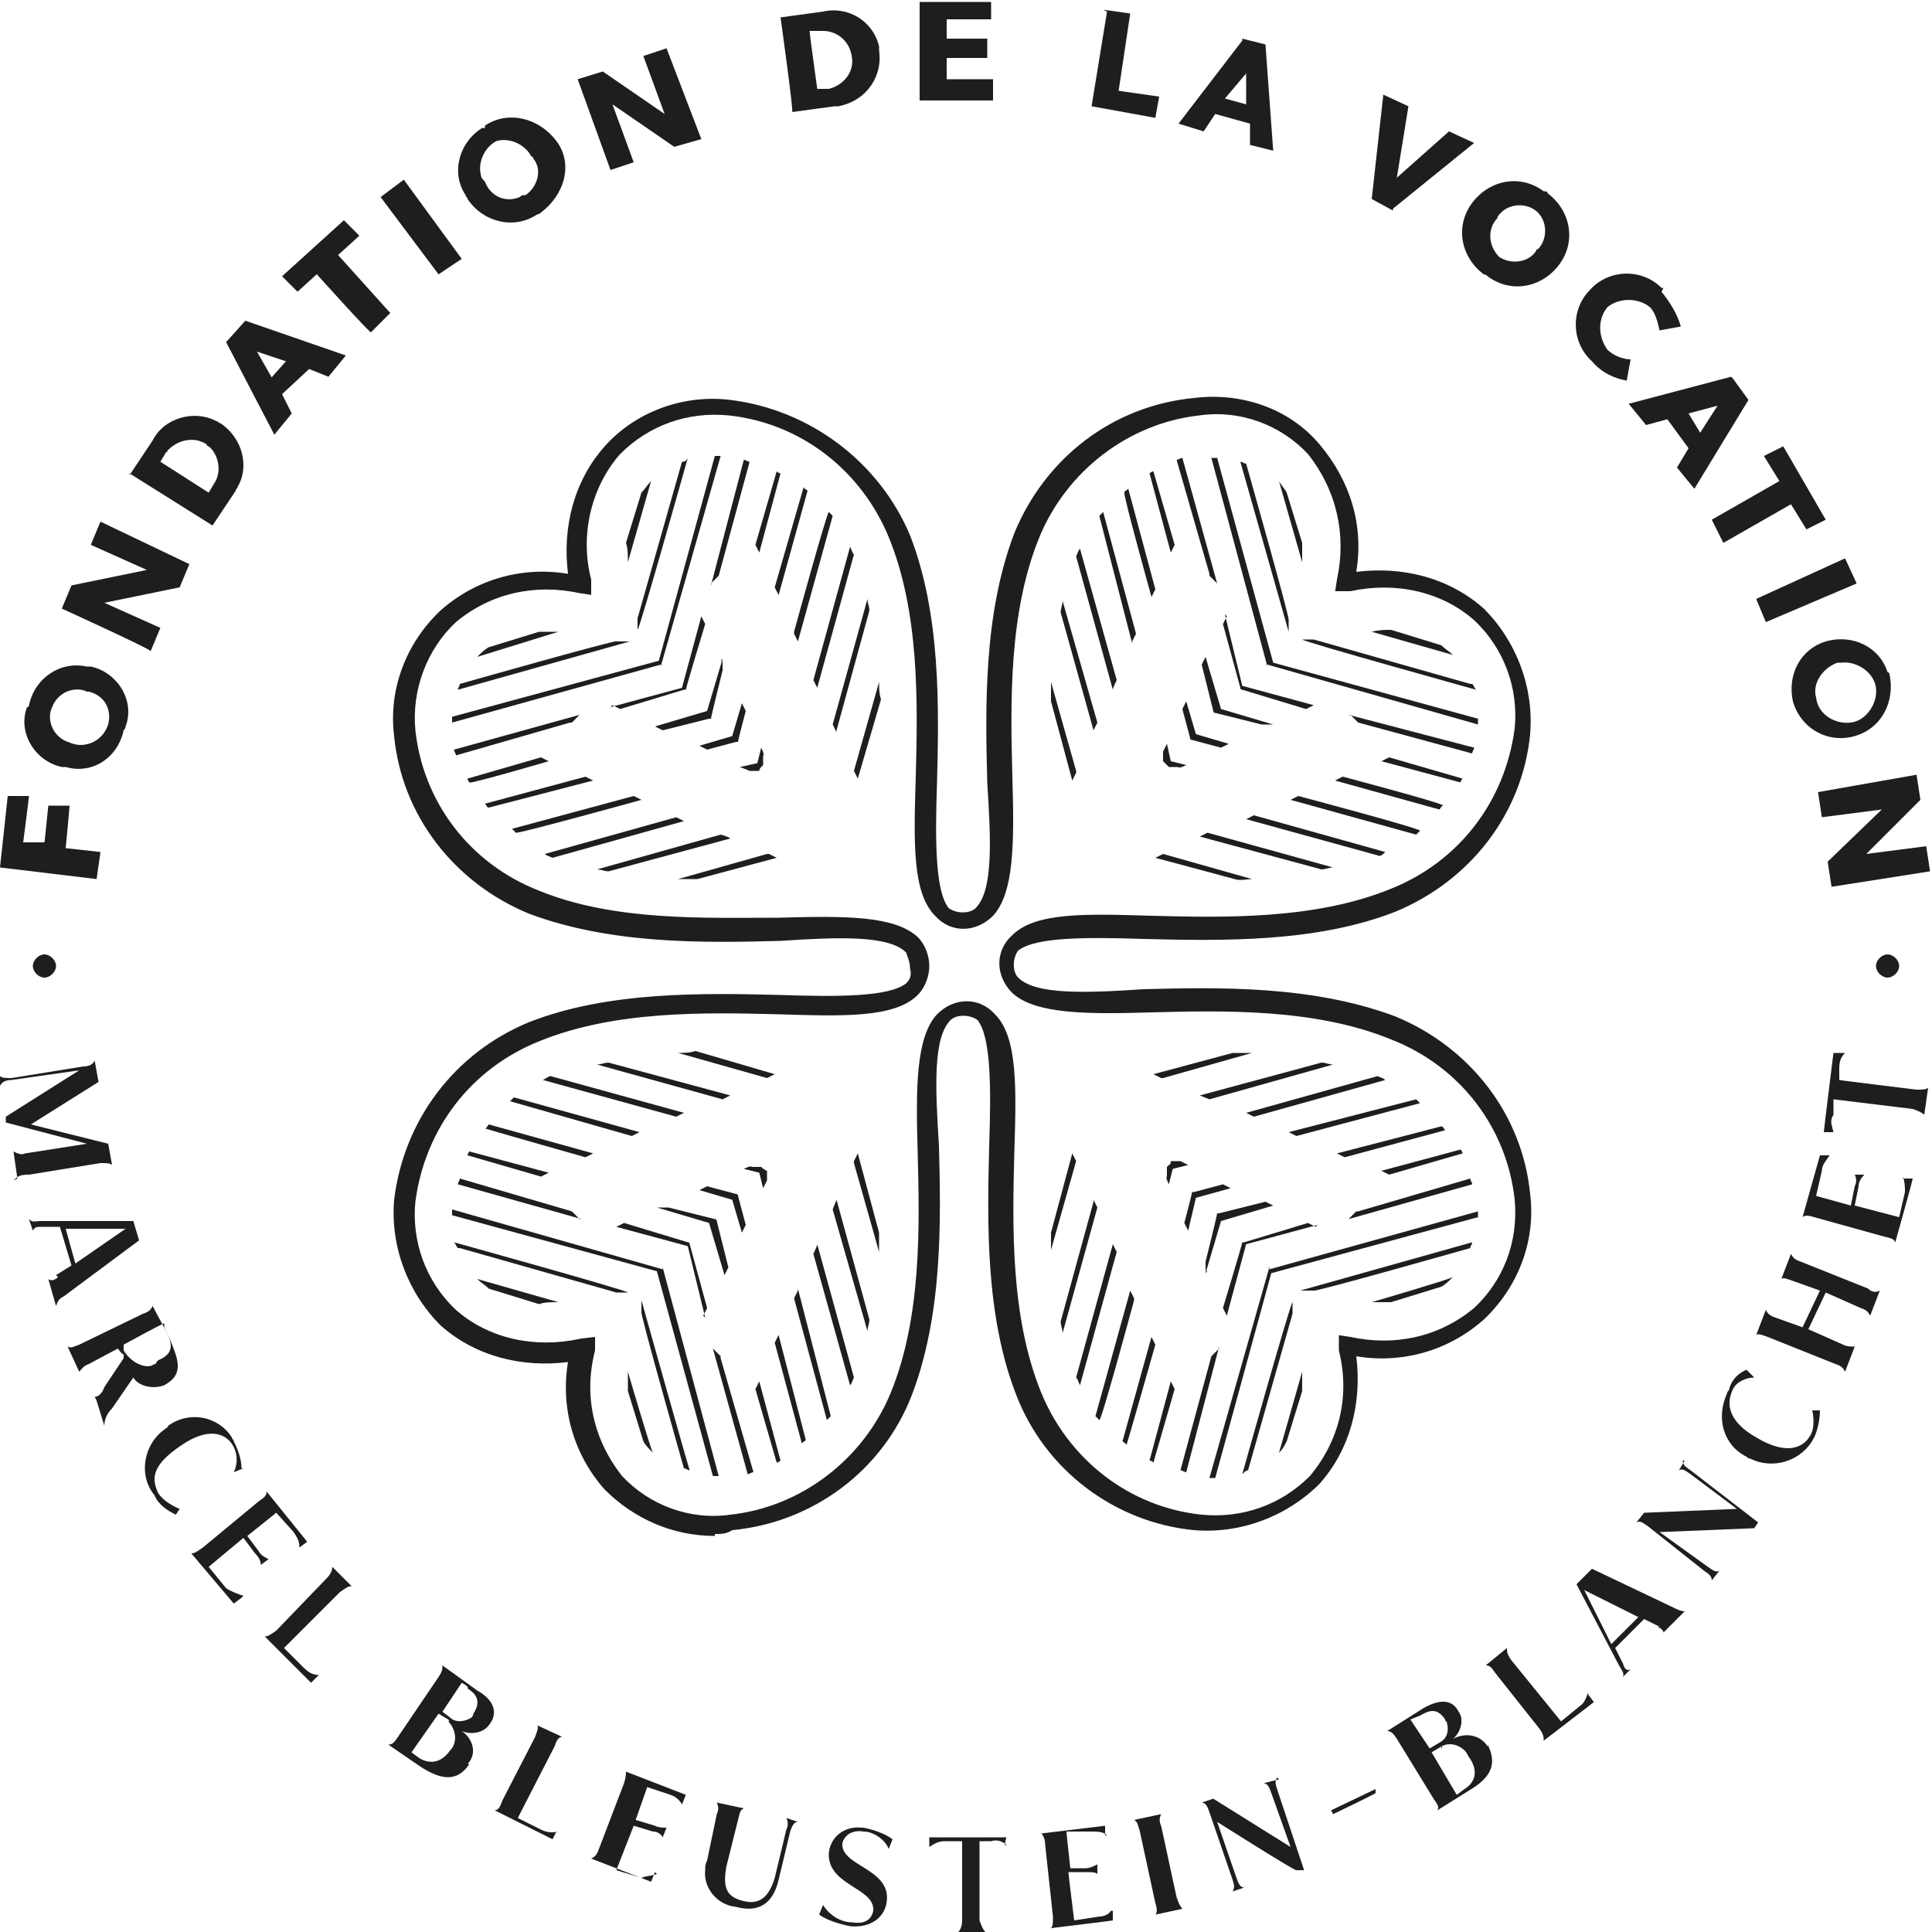 <?xml version="1.0" encoding="UTF-8"?><svg id="Calque_1" xmlns="http://www.w3.org/2000/svg" version="1.1" viewBox="0 0 100 100"><!-- Generator: Adobe Illustrator 29.2.0, SVG Export Plug-In . SVG Version: 2.1.0 Build 108)  --><defs><style>      .st0 {        fill: #1e1e1c;      }    </style></defs><g id="Groupe_921"><path id="Tracé_328" class="st0" d="M0,44.9l.4-3.7h1.1c0,.1-.3,2.4-.3,2.4h1.1c0,.1.2-1.9.2-1.9h1.1c0,.1-.2,2.2-.2,2.2l1.8.2-.2,1.4L0,44.9Z"/><path id="Tracé_329" class="st0" d="M1.5,36.5c.3-1.4,1.6-2.3,3-2h.2c1.4.3,2.3,1.8,1.8,3.1q0,.1-.1.2c-.3,1.4-1.6,2.3-3,1.9h-.2c-1.4-.3-2.3-1.8-1.8-3.1q.1,0,.1-.1M5.6,37.5c.2-.8-.2-1.5-1-1.7h-.1c-.6-.3-1.5,0-1.8.8-.3.6,0,1.5.8,1.8.1,0,.2.1.3.1.6.2,1.5-.1,1.8-1q-.1.1,0,0"/><path id="Tracé_330" class="st0" d="M3.2,31.5l.5-1.2,3.9-.8-2.9-1.3.5-1.2,4.6,2.2-.5,1.2-3.9.8,2.9,1.3-.5,1.2c0-.1-4.6-2.2-4.6-2.2Z"/><path id="Tracé_331" class="st0" d="M6.7,24.6l1.2-1.8c.6-1.2,2.2-1.6,3.3-1,.1,0,.1.1.2.1,1.2.8,1.5,2.3.9,3.3,0,.1-.1.1-.1.2l-1.2,1.8-4.3-2.7h0ZM8.6,23.4l-.3.5,2.5,1.6.3-.5c.4-.6.2-1.5-.3-1.9,0,0-.1,0-.1-.1-.6-.4-1.5-.3-2.1.4.1-.1.1,0,0,0"/><path id="Tracé_332" class="st0" d="M11.8,17.6l.9-1,5.2,1.8-.9,1.1-1-.4-1.4,1.3.5,1-.9,1.1-2.5-4.8h0ZM14,19.6l.8-.9-1.5-.5.8,1.4Z"/><path id="Tracé_333" class="st0" d="M16.5,14.1l-1.1,1-.8-.8,3.2-2.9.8.8-1.1,1,2.7,3-1,1c-.1,0-2.8-3-2.8-3Z"/><polygon id="Rectangle_319" class="st0" points="19.7 10.2 20.9 9.3 23.9 13.4 22.7 14.2 19.7 10.2"/><path id="Tracé_334" class="st0" d="M25.1,6.5c1.2-.8,2.8-.4,3.7.8s.4,2.8-.8,3.7c-.1.1-.2.1-.2.1-1.2.8-2.8.4-3.6-.8,0-.1-.1-.1-.1-.2-.8-1.2-.3-2.8.9-3.5,0,.1.1,0,.1,0M27.2,10.1c.6-.4.9-1.3.4-1.9,0,0,0-.1-.1-.1-.3-.6-1.1-1-1.8-.8-.6.3-1,1.1-.8,1.8,0,.1.1.2.2.3.3.8,1.1,1.1,1.8.8q.1-.1.2-.1"/><path id="Tracé_335" class="st0" d="M29.9,4.1l1.3-.4,3.2,2.2-1.1-3,1.2-.4,1.8,4.7-1.4.4-3.2-2.2,1.1,3-1.2.4-1.7-4.7h0Z"/><path id="Tracé_336" class="st0" d="M40.4.9l2.2-.3c1.3-.3,2.6.5,2.9,1.8v.2c.2,1.3-.6,2.6-2.1,2.9h-.2l-2.2.3c.1.1-.6-4.9-.6-4.9ZM42.5,1.6h-.6c0,.1.4,3,.4,3h.6c.8-.2,1.3-.9,1.2-1.6h0c-.1-.9-.8-1.4-1.5-1.4,0,0-.1,0-.1,0"/><path id="Tracé_337" class="st0" d="M47.6.1h3.7C51.3,0,51.3,1,51.3,1h-2.3v1h2.1v1h-2.1v1.1h2.4v1.1h-3.8c0,.1,0-4.9,0-4.9h0Z"/><path id="Tracé_338" class="st0" d="M57.1.5l1.4.2-.6,4,2.1.3-.2,1.1-3.3-.6.8-4.9h0Z"/><path id="Tracé_339" class="st0" d="M64.3,2l1.2.3.4,5.5-1.2-.3v-1.1l-1.8-.5-.6.9-1.3-.4,3.3-4.3h0ZM63.4,5.1l1.1.3v-1.6l-1.1,1.3Z"/><path id="Tracé_340" class="st0" d="M72.1,10.9l-1.1-.6.6-5.4,1.3.6-.6,3.7,2.7-2.4,1.3.6-4.2,3.4h0Z"/><path id="Tracé_341" class="st0" d="M80.1,10c1.2.9,1.5,2.5.6,3.7-.9,1.2-2.5,1.5-3.7.6q-.1-.1-.2-.1c-1.2-.9-1.5-2.5-.6-3.7.9-1.2,2.5-1.5,3.7-.6.1,0,.2,0,.2.1M77.6,13.3c.6.4,1.5.3,1.9-.3,0,0,0-.1.1-.1.5-.5.5-1.4,0-1.9s-1.4-.5-1.9,0c-.1.1-.2.2-.2.3-.5.5-.5,1.4.1,2-.1-.1,0,0,0,0"/><path id="Tracé_342" class="st0" d="M86,15.1c.4.5.8,1.1,1,1.8l-1.1.2c-.1-.4-.2-.9-.5-1.2-.6-.5-1.6-.5-2.2,0-.5.6-.5,1.5,0,2.2.3.3.8.5,1.2.5l-.2,1.1c-.6-.1-1.3-.4-1.8-1-1.1-1-1.1-2.7-.1-3.7,1-1.1,2.7-1.1,3.7-.1h.1"/><path id="Tracé_343" class="st0" d="M89.7,19.6l.8,1.1-2.8,4.6-.9-1.1.6-1-1.1-1.5-1.1.3-.9-1.1,5.3-1.4h0ZM87.4,21.4l.6,1,.9-1.4-1.5.4h0Z"/><path id="Tracé_344" class="st0" d="M92.1,24.9l-.8-1.3,1-.5,2.2,3.8-1,.5-.8-1.3-3.5,2-.6-1.2s3.5-2,3.5-2Z"/><polygon id="Rectangle_320" class="st0" points="90.9 31 95.5 28.9 96.1 30.2 91.4 32.2 90.9 31"/><path id="Tracé_345" class="st0" d="M97.8,34.9c.3,1.4-.4,2.8-1.8,3.2s-2.8-.4-3.2-1.8c-.3-1.4.4-2.7,1.7-3.1,1.4-.4,2.8.3,3.2,1.6q.1,0,.1.1M94,36.1c.1.9,1,1.4,1.8,1.3s1.4-1,1.3-1.8-1-1.4-1.8-1.3h-.2c-.8.3-1.3,1.1-1.1,1.8h0"/><path id="Tracé_346" class="st0" d="M99.2,40.1l.2,1.3-2.8,2.8,3.1-.4.2,1.3-5.1.8-.2-1.3,2.8-2.7-3.1.4-.2-1.3,5.1-.9h0Z"/><path id="Tracé_347" class="st0" d="M.9,61l-.2-1.4c.2.1.4.2.6.1l3.2-.5-4.2-1.1v-.3l3.8-2.4-3.5.5c-.3,0-.5.1-.6.3v-.5c.1.1.3.1.6.1l3.7-.6c.3,0,.5-.1.6-.3l.2,1.1-3.5,2.2,4,1,.2,1.1c-.1-.1-.3-.1-.6-.1l-3.7.6c-.5,0-.6.1-.8.3"/><path id="Tracé_348" class="st0" d="M2.9,66l.8-.5-.6-2h-.9c-.3,0-.4,0-.5.2l-.2-.6c.2.2.3.1.6.1h4.8l.3,1-3.9,2.9c-.2.1-.3.2-.4.5l-.4-1.4c.1.1.3.1.5-.1M3.9,65.4l2.6-1.8h-3.1l.5,1.8Z"/><path id="Tracé_349" class="st0" d="M4.9,72.3c.2,0,.4-.2.5-.5l1-1.5v-.2c-.1,0-.3-.3-.3-.3l-1.5.8c-.3.1-.4.3-.5.4l-.6-1.3c.2.1.3,0,.6-.1l3.3-1.6c.3-.1.4-.2.5-.4l.8,1.5c.5,1.2.9,2-.2,2.6-.5.2-1.3.1-1.6-.4l-1.1,1.6c-.2.2-.4.5-.4.9l-.4-1.3h0ZM8.2,70.4c1-.4.6-1.1.3-1.7v-.2c-.1,0-2.1,1.1-2.1,1.1v.3c.3.5.9.9,1.4.8.2-.1.3-.1.3-.2"/><path id="Tracé_350" class="st0" d="M12.6,76l-.5.2h0c.2-.4.2-.9,0-1.3-.4-.8-1.4-1-2.7-.1-1.5,1-1.6,1.7-1.2,2.5.2.3.6.6,1.1.8h0l-.2.3c-.4-.2-.9-.5-1.1-1-.9-1.1-.5-2.7.5-3.4.1-.1.2-.1.2-.2,1.1-.8,2.6-.5,3.3.6,0,.1.1.1.1.2.2.4.4.9.4,1.4"/><path id="Tracé_351" class="st0" d="M12.5,82.7l-.4.3-2.2-2.6c.2,0,.3-.1.6-.3l2.9-2.4c.3-.2.4-.3.4-.5l2.1,2.6-.4.3h0c0-.3-.1-.5-.3-.8l-.9-1-1.5,1.2.6.8c.1.2.3.3.5.4l-.4.3c0-.2-.1-.4-.3-.6l-.6-.8-1.8,1.5.9,1.1c.3.2.6.3.9.4h0Z"/><path id="Tracé_352" class="st0" d="M16.5,86.7l-.4.4-2.4-2.4c.2,0,.3-.1.6-.3l2.6-2.7c.2-.2.3-.4.3-.6l1,1c-.2,0-.3.1-.6.3l-2.9,2.9,1,1c.3.3.5.4.9.4h0Z"/><path id="Tracé_353" class="st0" d="M24.3,91.3c-.6.9-1.4.9-2.6.1l-1.6-1.1c.2,0,.3-.1.5-.4l2.1-3.1c.2-.3.2-.4.2-.6l1.8,1.3c.9.5,1.1,1.2.6,1.8-.3.4-.9.5-1.4.3.6.4.8,1.2.3,1.7M23.2,89l-.5-.3-1.4,2,.4.3c.5.3,1.1.3,1.6-.4.4-.4.3-1.1-.1-1.5q.1,0,0-.1M23.9,87.1l-1,1.5.4.3c.3.3.8.2,1.1,0q.1-.1.1-.2c.4-.6.2-1-.3-1.3.1-.1-.3-.3-.3-.3Z"/><path id="Tracé_354" class="st0" d="M28.8,94.8l-.2.4-3-1.5c.2,0,.3-.2.4-.5l1.7-3.3c.1-.3.2-.5.1-.6l1.3.6c-.2,0-.3.2-.4.5l-1.9,3.7,1.2.6c.2.1.5.2.9.1h0Z"/><path id="Tracé_355" class="st0" d="M33.9,96.9l-.2.5-3.1-1.2c.2-.1.3-.2.4-.5l1.3-3.4c.1-.3.1-.5.1-.6l3.1,1.2-.2.5h0c-.1-.2-.3-.4-.6-.5l-1.2-.4-.6,1.7,1,.3c.2.1.4.1.6.1l-.2.5c-.1-.2-.3-.3-.5-.3l-1-.3-.9,2.3,1.3.4c.2-.1.5-.1.8-.2h0Z"/><path id="Tracé_356" class="st0" d="M40.9,94.8l-.6,2.5c-.3,1.3-1.1,1.7-2.2,1.4-1-.1-1.7-1-1.6-1.9,0-.2,0-.3.1-.5l.5-2.4c.1-.2.1-.4,0-.6l1.4.3c-.2.1-.2.2-.3.6l-.6,2.4c-.2,1.1,0,1.6.9,1.8.8.2,1.3-.2,1.6-1.2l.6-2.5c.1-.2.1-.4,0-.6l.6.2c-.2,0-.3.2-.4.5"/><path id="Tracé_357" class="st0" d="M42.4,99.1l.2-.5h0c.3.5.9.9,1.5.9.6.1,1-.1,1.1-.6.1-1.2-2.4-1.3-2.3-3,.1-.9.9-1.4,1.7-1.3h.1c.5.1,1.1.3,1.5.6l-.2.5h0c-.2-.5-.8-.9-1.3-.9-.6-.1-1,.2-1.1.6-.1,1.2,2.5,1.3,2.3,3-.1.9-.9,1.4-1.9,1.3-.5-.1-1.2-.3-1.6-.6"/><path id="Tracé_358" class="st0" d="M52.1,95.5h0c-.2-.2-.5-.3-.8-.2h-.6v4.1c.1.3.2.5.3.6h-1.4c.1-.1.2-.3.2-.6v-4.1h-.9c-.3,0-.5.1-.8.3h0v-.5h4c0-.1-.1.4-.1.4h0Z"/><path id="Tracé_359" class="st0" d="M57.6,98.9v.5c.1,0-3.2.4-3.2.4.1-.1.1-.3.1-.6l-.4-3.7c0-.3-.1-.5-.2-.6l3.3-.4v.5h.1c-.2-.2-.5-.2-.8-.2h-1.3c0,.1.2,1.9.2,1.9h.8c.2,0,.4-.1.6-.2v.5c-.1-.1-.3-.1-.5-.1h-1c0,.1.3,2.5.3,2.5l1.3-.2c.2,0,.5-.1.6-.3h0Z"/><path id="Tracé_360" class="st0" d="M61.2,98.8l-1.4.3c.1-.1.1-.3,0-.6l-.8-3.7c-.1-.3-.1-.5-.3-.6l1.4-.3c-.1.2-.1.4,0,.6l.8,3.7c.1.3.2.5.3.6"/><path id="Tracé_361" class="st0" d="M66.1,92c-.1.2-.1.3,0,.6l1.4,4.2h-.4c0,.1-4.1-2.5-4.1-2.5l1,2.9c.1.3.2.5.4.5l-.6.2c.1-.2.1-.3,0-.6l-1.2-3.5c-.1-.3-.2-.5-.4-.5l.6-.2,4,2.5-1-2.8c-.1-.3-.2-.5-.4-.5l.8-.2h0Z"/><path id="Tracé_362" class="st0" d="M68.9,93.7l2.3-1.1v.2c.1,0-2.2,1.1-2.2,1.1,0,0-.1-.2-.1-.2Z"/><path id="Tracé_363" class="st0" d="M77,90.3c.5,1,.2,1.7-1,2.4l-1.6,1c.1-.2,0-.3-.2-.6l-1.9-3.1c-.2-.3-.3-.4-.5-.4l1.9-1.2c.9-.5,1.5-.4,1.8.2.3.4.1,1.1-.3,1.4.8-.4,1.5-.1,1.8.4M73,89l1,1.5.5-.3c.4-.2.5-.6.4-1,0-.1-.1-.1-.1-.2-.4-.6-.8-.5-1.3-.2l-.5.2h0ZM74.6,90.4l-.5.3,1.3,2.2.4-.3c.5-.3.8-.9.2-1.7-.2-.5-.9-.8-1.4-.5.1,0,0,.1,0,.1"/><path id="Tracé_364" class="st0" d="M82.2,87.7l.3.4-2.6,2c0-.2,0-.3-.2-.6l-2.3-2.9c-.2-.3-.3-.4-.5-.4l1.1-.9c0,.2,0,.3.2.6l2.6,3.2,1.1-.9c.1-.1.2-.3.3-.6h0Z"/><path id="Tracé_365" class="st0" d="M85.9,84.2l-.8-.4-1.5,1.5.4.8c.1.3.2.4.4.3l-.4.4c.1-.2-.1-.4-.2-.6l-2.2-4.2.8-.8,4.2,2c.2.1.4.2.6.2l-1.1,1.1c0-.1-.1-.2-.3-.3M84.8,83.7l-2.8-1.4,1.4,2.8,1.4-1.4Z"/><path id="Tracé_366" class="st0" d="M87.1,75.6c0,.2.1.3.4.5l3.5,2.7-.2.3-4.9.2,2.5,1.8c.3.2.4.3.6.2l-.4.5c0-.2-.1-.3-.4-.5l-2.9-2.3c-.3-.2-.4-.3-.6-.2l.4-.5,4.8-.2-2.4-1.8c-.3-.2-.4-.3-.6-.2l.3-.5h0Z"/><path id="Tracé_367" class="st0" d="M90.4,70.9l.4.4h0c-.4,0-.9.2-1.1.6-.4.8-.2,1.7,1.2,2.5,1.5.9,2.4.6,2.8-.1.2-.3.2-.9.1-1.3h.4c0,.4-.1,1-.3,1.4-.6,1.2-2.1,1.7-3.3,1.1-.1,0-.2-.1-.2-.1-1.2-.6-1.6-2-1-3.3,0-.1.1-.1.1-.2.1-.4.4-.8.9-1"/><path id="Tracé_368" class="st0" d="M97.3,66.8l-.5,1.3c-.1-.2-.2-.3-.5-.4l-1.8-.8-.9,1.9,1.8.8c.2.1.4.1.6.1l-.5,1.3c-.1-.2-.2-.3-.5-.4l-3.5-1.4c-.3-.1-.5-.2-.6-.1l.5-1.3c.1.2.2.3.5.4l1.4.5.9-1.9-1.4-.5c-.3-.1-.5-.2-.6-.1l.5-1.3c.1.2.2.3.5.4l3.5,1.4c.2.2.4.2.6.1"/><path id="Tracé_369" class="st0" d="M98.5,61h.5c0,.1-.9,3.3-.9,3.3-.1-.2-.2-.2-.6-.3l-3.6-1c-.3-.1-.5-.1-.6,0l.9-3.2h.5c-.2.3-.4.5-.4.8l-.3,1.3,1.8.5.2-1c.1-.2.1-.4,0-.6h.5c-.2.2-.3.4-.3.6l-.2,1,2.3.6.3-1.3c0-.2,0-.5-.1-.8h0Z"/><path id="Tracé_370" class="st0" d="M95.5,54.5h0c-.2.2-.3.4-.3.8v.6c-.1,0,4,.5,4,.5.3,0,.5,0,.6-.1l-.2,1.4c-.1-.1-.3-.2-.6-.3l-4.1-.5v.8c-.2.3-.1.5,0,.9h-.5c0-.1.5-4.1.5-4.1h.6Z"/><path id="Tracé_371" class="st0" d="M2.9,50c0,.3-.3.6-.6.6s-.6-.3-.6-.6.3-.6.6-.6h0c.3,0,.6.3.6.6h0"/><path id="Tracé_372" class="st0" d="M98.3,50c0,.3-.3.6-.6.6s-.6-.3-.6-.6.3-.6.6-.6h0c.3,0,.6.3.6.6h0"/><path id="Tracé_373" class="st0" d="M37,79.5c-2.2,0-4.2-.9-5.7-2.4-1.6-1.8-2.3-4.2-1.9-6.6-2.4.3-4.8-.3-6.6-1.9-1.7-1.7-2.6-4.1-2.4-6.5.5-4.1,3.1-7.6,7-9.2,4.1-1.6,9-1.5,13-1.4,3,.1,5.6.1,6.5-.6.2-.2.3-.4.2-.8h0c0-.3-.1-.5-.2-.8-.9-.9-3.5-.8-6.5-.6-3.9.1-8.7.2-13-1.4-3.9-1.6-6.6-5.1-7-9.2-.3-2.4.6-4.8,2.4-6.5,1.8-1.6,4.2-2.3,6.6-1.9-.3-2.4.3-4.8,1.9-6.6s4.1-2.7,6.5-2.4c4.1.5,7.7,3.2,9.3,7,1.6,4.1,1.5,8.9,1.4,12.8-.1,3-.1,5.6.6,6.5.4.3,1.1.3,1.4,0,.9-.9.8-3.4.6-6.5-.1-3.9-.2-8.7,1.4-12.9,1.6-3.9,5.1-6.6,9.3-7,2.4-.3,4.9.5,6.5,2.4s2.3,4.2,1.9,6.6c2.4-.3,4.8.3,6.6,1.9,1.7,1.7,2.6,4.1,2.4,6.5-.4,4.1-3.1,7.6-7,9.2-4.1,1.6-9,1.5-13,1.4-3-.1-5.6-.1-6.5.6-.3.4-.3,1.1,0,1.4.9.9,3.5.8,6.5.6,3.9-.1,8.7-.2,13,1.4,3.9,1.6,6.6,5.1,7,9.2.3,2.4-.6,4.8-2.4,6.5-1.8,1.6-4.2,2.3-6.6,1.9.3,2.4-.3,4.8-1.9,6.6-1.7,1.7-4.1,2.6-6.5,2.4-4.1-.4-7.7-3.1-9.2-7-1.6-4.1-1.5-8.9-1.4-12.9.1-3,.1-5.6-.6-6.5-.4-.3-1.1-.3-1.4,0-.9.9-.8,3.4-.6,6.5.1,3.9.2,8.7-1.4,12.9-1.5,3.9-5.1,6.6-9.3,7-.3.2-.6.2-.9.2M30.8,69.1v.8c-.6,2.3-.1,4.6,1.4,6.5,1.4,1.5,3.5,2.3,5.6,2,3.7-.4,6.9-2.9,8.3-6.3,1.6-3.9,1.5-8.6,1.4-12.4-.1-3.4-.1-6,1-7.2.9-.9,2.2-.9,3,0,1.2,1.2,1.1,3.9,1,7.2-.1,3.8-.2,8.5,1.4,12.4,1.4,3.4,4.5,5.9,8.3,6.3,2.1.2,4.1-.5,5.6-2,1.5-1.8,2.1-4.1,1.5-6.5v-.8c-.1,0,.6.1.6.1,2.3.5,4.6,0,6.4-1.5,1.5-1.4,2.3-3.4,2.1-5.6-.4-3.7-2.8-6.9-6.4-8.3-3.9-1.6-8.6-1.5-12.4-1.4-3.3.1-6,.1-7.2-1-.9-.9-.9-2.2,0-3,1.2-1.2,3.9-1.1,7.2-1,3.8.1,8.5.2,12.4-1.4,3.5-1.4,5.9-4.5,6.4-8.3.2-2-.5-4.1-2.1-5.6-1.7-1.5-4.1-2-6.4-1.5h-.8c0,.1.1-.6.1-.6.5-2.3,0-4.6-1.5-6.5-1.4-1.5-3.5-2.3-5.6-2-3.7.4-6.9,2.9-8.3,6.3-1.6,3.9-1.5,8.6-1.4,12.4.1,3.4.1,6-1,7.2-.9.9-2.2.9-3,0-1.2-1.2-1.1-3.9-1-7.2.1-3.8.2-8.5-1.4-12.4-1.4-3.4-4.5-5.9-8.3-6.3-2.1-.2-4.1.5-5.6,2-1.5,1.7-2.1,4.2-1.5,6.5v.8c.1,0-.6-.1-.6-.1-2.3-.5-4.6,0-6.4,1.5-1.5,1.4-2.3,3.5-2.1,5.6.4,3.7,2.8,6.9,6.4,8.3,3.9,1.6,8.6,1.4,12.4,1.4,3.5-.1,6-.1,7.2,1,.4.4.6,1,.6,1.5h0c0,.5-.2,1.1-.6,1.5-1.2,1.2-3.9,1.1-7.2,1-3.8-.1-8.5-.2-12.4,1.4-3.5,1.4-5.9,4.5-6.4,8.3-.2,2,.5,4.1,2.1,5.6,1.7,1.5,4.1,2,6.4,1.5-.1,0,.8-.1.8-.1Z"/><path id="Tracé_374" class="st0" d="M66.7,32.7v-.6c.1,0-2.2-8.1-2.2-8.1-.1,0-.2-.1-.3-.1l2.5,8.8Z"/><path id="Tracé_375" class="st0" d="M76.1,35.4l-8.1-2.3h-.6c0,.1,9,2.6,9,2.6-.1-.1-.1-.2-.2-.3"/><path id="Tracé_376" class="st0" d="M62.1,43.3l6.3,1.7c.2,0,.4-.1.6-.1l-6.5-1.8-.4.2Z"/><path id="Tracé_377" class="st0" d="M71,32.7l4.2,1.2c-.2-.2-.4-.3-.6-.5l-2.6-.8c-.3,0-.6,0-1,.1"/><path id="Tracé_378" class="st0" d="M65.6,34.4h0q.1,0,0,0l10.9,3.1v-.3l-10.6-2.9-2.9-10.6h-.3l2.9,10.8h0Z"/><path id="Tracé_379" class="st0" d="M64.9,42.2l-.4.2,6.9,1.9h0c.1,0,.2-.1.3-.2l-6.8-1.9h0Z"/><path id="Tracé_380" class="st0" d="M61.4,36.3l-.2.4.4,1.5h0q0,.1.1.1l1.5.4.4-.2-1.7-.5-.5-1.7Z"/><path id="Tracé_381" class="st0" d="M60.5,39.7h.5c0,.1.4-.1.4-.1l-.8-.2-.2-.9-.2.4v.5q.1.1.2.2c-.1,0,0,0,0,0"/><path id="Tracé_382" class="st0" d="M57.8,35.2l-1.9-6.8c-.1.1-.1.2-.2.4h0l1.9,6.9c0-.1.2-.5.2-.5Z"/><path id="Tracé_383" class="st0" d="M65.9,37.5l-2.7-.8-.8-2.7-.2.4.6,2.4h0q0,.1.1.1l2.4.6h.5Z"/><path id="Tracé_384" class="st0" d="M67.4,29.1v-1l-.8-2.6c-.1-.2-.3-.4-.4-.6l1.2,4.2h0Z"/><path id="Tracé_385" class="st0" d="M64.8,45.5l-4.6-1.3-.4.2,4.1,1.1c.3.1.6,0,1,0"/><path id="Tracé_386" class="st0" d="M62.6,29.8l.4.4-1.8-6.5c-.1,0-.2.1-.3.1l1.7,5.9h0Z"/><path id="Tracé_387" class="st0" d="M59.6,30.9l.2-.4-1.4-5.2c-.1.1-.2.1-.2.2-.1,0,1.4,5.4,1.4,5.4Z"/><path id="Tracé_388" class="st0" d="M60.6,28.6l.2-.4-1.1-3.8c-.1,0-.2.1-.2.1,0,0,1.1,4.1,1.1,4.1Z"/><path id="Tracé_389" class="st0" d="M55.7,39.9l-1.3-4.6v1l1.1,4.1.2-.4h0Z"/><path id="Tracé_390" class="st0" d="M58.6,33.2l.2-.4-1.7-6.3c-.1.1-.2.2-.2.2l1.7,6.6h0Z"/><path id="Tracé_391" class="st0" d="M67.2,41.2l-.4.2,6.5,1.8c.1-.1.2-.2.2-.2.1-.1-6.3-1.8-6.3-1.8Z"/><path id="Tracé_392" class="st0" d="M71.9,39.2l-.4.2,4.1,1.1c0-.1.1-.2.1-.2l-3.8-1.1h0Z"/><path id="Tracé_393" class="st0" d="M69.5,40.2l-.4.2,5.4,1.5c.1-.1.1-.2.2-.2.1-.1-5.2-1.5-5.2-1.5Z"/><path id="Tracé_394" class="st0" d="M63.5,31.9l-.2.4.9,3.3h0q0,.1.1.1l3.3,1,.4-.2-3.7-1-.9-3.7h0Z"/><path id="Tracé_395" class="st0" d="M69.9,37l.4.4,5.9,1.6c0-.1.1-.2.1-.3l-6.5-1.7Z"/><path id="Tracé_396" class="st0" d="M56.8,37.4l-1.8-6.3c0,.2-.1.4-.1.6l1.7,6.1s.2-.4.2-.4Z"/><path id="Tracé_397" class="st0" d="M67.4,66.8h.6c0,.1,8.1-2.2,8.1-2.2,0-.1.1-.2.1-.3l-8.9,2.5h0Z"/><path id="Tracé_398" class="st0" d="M64.6,76.1l2.3-8.1v-.6c-.1,0-2.6,8.9-2.6,8.9.1-.1.2-.2.3-.2"/><path id="Tracé_399" class="st0" d="M56.6,62.2l-1.7,6.2c0,.2.1.4.1.6l1.8-6.5-.2-.4h0Z"/><path id="Tracé_400" class="st0" d="M67.4,71l-1.2,4.2c.2-.2.3-.4.4-.6l.8-2.6c0-.4,0-.8,0-1"/><path id="Tracé_401" class="st0" d="M65.7,65.6h0c-.1,0-.1.1,0,0l-3.1,10.9h.3l2.9-10.6,10.7-2.9v-.3l-10.8,3h0Z"/><path id="Tracé_402" class="st0" d="M57.8,64.8l-.2-.4-1.9,6.9h0c.1.1.1.2.2.4l1.9-6.9h0Z"/><path id="Tracé_403" class="st0" d="M63.7,61.5l-.4-.2-1.5.4h-.1c0,.1-.4,1.6-.4,1.6l.2.4.4-1.7,1.8-.5h0Z"/><path id="Tracé_404" class="st0" d="M60.4,60.4v.5c-.1,0,.1.4.1.4l.2-.8.8-.2-.4-.2h-.5c0,.2-.1.2-.1.2h0"/><path id="Tracé_405" class="st0" d="M64.9,57.8l6.8-1.9c-.1-.1-.2-.1-.4-.2h0l-6.8,1.9.4.2h0Z"/><path id="Tracé_406" class="st0" d="M62.4,65.9l.8-2.7,2.7-.8-.4-.2-2.4.6h-.1c0,.1-.6,2.5-.6,2.5v.5h.1Z"/><path id="Tracé_407" class="st0" d="M71,67.4h1l2.6-.8c.2-.1.4-.3.6-.5-.1.1-4.2,1.3-4.2,1.3Z"/><path id="Tracé_408" class="st0" d="M54.4,64.7l1.3-4.6-.2-.4-1.1,4.1c0,.3,0,.6,0,1"/><path id="Tracé_409" class="st0" d="M70.2,62.7l-.4.4,6.4-1.8c0-.1-.1-.2-.1-.3l-5.8,1.7h0Z"/><path id="Tracé_410" class="st0" d="M69.2,59.7l.4.2,5.2-1.4c-.1-.1-.1-.2-.2-.2l-5.4,1.4h0Z"/><path id="Tracé_411" class="st0" d="M71.5,60.6l.4.2,3.8-1.1c0-.1-.1-.2-.1-.2l-4.1,1.1Z"/><path id="Tracé_412" class="st0" d="M60.2,55.8l4.6-1.3h-1l-4.1,1.1.4.2h0Z"/><path id="Tracé_413" class="st0" d="M66.7,58.6l.4.2,6.4-1.7c-.1-.1-.2-.2-.2-.2l-6.6,1.7h0Z"/><path id="Tracé_414" class="st0" d="M58.7,67.2l-.2-.4-1.8,6.5c.1.1.2.2.2.2.1.1,1.8-6.2,1.8-6.2Z"/><path id="Tracé_415" class="st0" d="M60.8,71.9l-.2-.4-1.1,4.1c.1,0,.2.1.2.1l1.1-3.8Z"/><path id="Tracé_416" class="st0" d="M59.8,69.6l-.2-.4-1.5,5.4c.1.1.2.1.2.2s1.5-5.2,1.5-5.2Z"/><path id="Tracé_417" class="st0" d="M68.1,63.5l-.4-.2-3.3,1h-.1c0,.1-1,3.4-1,3.4l.2.4,1-3.7,3.7-1h0Z"/><path id="Tracé_418" class="st0" d="M63.1,69.8l-.4.4-1.6,5.9c.1,0,.2.1.3.1l1.7-6.5h0Z"/><path id="Tracé_419" class="st0" d="M62.6,56.9l6.4-1.8c-.2,0-.4-.1-.6-.1l-6.3,1.7.5.2Z"/><path id="Tracé_420" class="st0" d="M33.2,67.3v.6c-.1,0,2.2,8.1,2.2,8.1.1,0,.2.1.3.1,0,.1-2.5-8.8-2.5-8.8Z"/><path id="Tracé_421" class="st0" d="M23.8,64.6l8.1,2.3h.6c0-.1-9-2.6-9-2.6.1.1.1.2.2.3"/><path id="Tracé_422" class="st0" d="M37.8,56.7l-6.3-1.7c-.2,0-.4.1-.6.1l6.5,1.8.4-.2h0Z"/><path id="Tracé_423" class="st0" d="M28.9,67.4l-4.2-1.2c.2.2.4.3.6.5l2.6.8c.3-.1.6-.1,1-.1"/><path id="Tracé_424" class="st0" d="M34.3,65.7s0-.1,0,0q-.1-.1,0,0l-10.9-3.1v.3l10.6,2.9,2.9,10.6h.3l-2.9-10.8h0Z"/><path id="Tracé_425" class="st0" d="M35,57.8l.4-.2-6.9-1.9h0c-.1,0-.2.1-.4.2l6.9,1.9Z"/><path id="Tracé_426" class="st0" d="M38.4,63.8l.2-.4-.4-1.5h0q0-.1-.1-.1l-1.5-.4-.4.2,1.7.5.5,1.7h0Z"/><path id="Tracé_427" class="st0" d="M39.4,60.4h-.5c0-.1-.4.1-.4.1l.8.2.2.8.2-.4v-.5c-.1,0-.1-.1-.2-.1.1,0,0,0,0,0"/><path id="Tracé_428" class="st0" d="M42.1,64.9l1.9,6.8c.1-.1.1-.2.2-.4h0l-1.9-6.9c0,.1-.2.5-.2.5Z"/><path id="Tracé_429" class="st0" d="M34,62.5l2.7.8.8,2.7.2-.4-.6-2.4h0q0-.1-.1-.1l-2.4-.6h-.5Z"/><path id="Tracé_430" class="st0" d="M32.5,71v1l.8,2.6c.1.2.3.4.5.6-.1-.1-1.3-4.2-1.3-4.2Z"/><path id="Tracé_431" class="st0" d="M35.1,54.5l4.6,1.3.4-.2-4.1-1.2c-.3.1-.6.1-1,.1"/><path id="Tracé_432" class="st0" d="M37.3,70.2l-.4-.4,1.8,6.5c.1,0,.2-.1.3-.1l-1.7-5.9Z"/><path id="Tracé_433" class="st0" d="M40.3,69.1l-.2.4,1.4,5.2c.1-.1.2-.1.2-.2l-1.4-5.4h0Z"/><path id="Tracé_434" class="st0" d="M39.3,71.5l-.2.4,1.1,3.8c.1,0,.2-.1.2-.1l-1.1-4.1Z"/><path id="Tracé_435" class="st0" d="M44.2,60.2l1.3,4.6v-1l-1.1-4.1-.2.4Z"/><path id="Tracé_436" class="st0" d="M41.3,66.8l-.2.4,1.7,6.3.2-.2-1.7-6.6h0Z"/><path id="Tracé_437" class="st0" d="M32.7,58.8l.4-.2-6.5-1.8c-.1.1-.2.2-.2.2l6.3,1.8h0Z"/><path id="Tracé_438" class="st0" d="M28,60.9l.4-.2-4.1-1.1c-.1.1-.1.2-.1.2l3.8,1.1Z"/><path id="Tracé_439" class="st0" d="M30.3,59.9l.4-.2-5.4-1.5c-.1.1-.1.2-.2.2s5.2,1.5,5.2,1.5Z"/><path id="Tracé_440" class="st0" d="M36.4,68.1l.2-.4-.9-3.3h0q0-.1-.1-.1l-3.3-1-.4.2,3.7,1,.9,3.7h0Z"/><path id="Tracé_441" class="st0" d="M30,63.1l-.4-.4-5.8-1.7c0,.1-.1.2-.1.3l6.4,1.8h0Z"/><path id="Tracé_442" class="st0" d="M43.1,62.6l1.8,6.3c0-.2.1-.4.1-.6l-1.7-6.2-.2.5Z"/><path id="Tracé_443" class="st0" d="M32.5,33.2h-.6c0-.1-8.1,2.2-8.1,2.2,0,.1-.1.2-.1.3l8.9-2.5h0Z"/><path id="Tracé_444" class="st0" d="M35.3,23.9l-2.3,8.1v.6c.1,0,2.6-8.9,2.6-8.9-.1.2-.2.2-.3.2"/><path id="Tracé_445" class="st0" d="M43.3,37.8l1.7-6.2c0-.2-.1-.4-.1-.6l-1.8,6.5s.2.4.2.4Z"/><path id="Tracé_446" class="st0" d="M32.5,29.1l1.2-4.2c-.2.2-.3.4-.5.6l-.8,2.6c.1.3.1.6.1,1"/><path id="Tracé_447" class="st0" d="M34.2,34.5s0-.1,0,0q.1-.1,0,0l3.1-10.9h-.3l-2.9,10.6-10.7,2.9v.3l10.8-3h0Z"/><path id="Tracé_448" class="st0" d="M42.1,35.2l.2.4,1.9-6.9h0c-.1-.1-.1-.2-.2-.4l-1.9,6.9h0Z"/><path id="Tracé_449" class="st0" d="M36.2,38.6l.4.2,1.5-.4h.1c0-.1.4-1.6.4-1.6l-.2-.4-.5,1.7-1.7.5h0Z"/><path id="Tracé_450" class="st0" d="M39.5,39.6v-.5c.1,0-.1-.4-.1-.4l-.2.8-.9.2.5.2h.5q0-.1.1-.2h0"/><path id="Tracé_451" class="st0" d="M35,42.3l-6.8,1.9c.1.1.2.1.4.2h0l6.8-1.9-.4-.2h0Z"/><path id="Tracé_452" class="st0" d="M37.4,34.1l-.8,2.7-2.7.8.4.2,2.4-.6h.1c0-.1.6-2.5.6-2.5v-.5h-.1Z"/><path id="Tracé_453" class="st0" d="M28.9,32.7h-1l-2.6.8c-.2.1-.4.3-.6.5l4.2-1.3h0Z"/><path id="Tracé_454" class="st0" d="M45.5,35.3l-1.3,4.6.2.4,1.2-4.1c-.1-.3-.1-.6-.1-1"/><path id="Tracé_455" class="st0" d="M29.6,37.4l.4-.4-6.5,1.8c0,.1.1.2.1.3l5.9-1.7h0Z"/><path id="Tracé_456" class="st0" d="M30.7,40.4l-.4-.2-5.2,1.4c.1.1.1.2.2.2l5.4-1.4h0Z"/><path id="Tracé_457" class="st0" d="M28.4,39.4l-.4-.2-3.8,1.1c0,.1.1.2.1.2,0,.1,4.1-1.1,4.1-1.1Z"/><path id="Tracé_458" class="st0" d="M39.7,44.2l-4.6,1.3h1l4.1-1.1s-.4-.2-.4-.2Z"/><path id="Tracé_459" class="st0" d="M33.2,41.4l-.4-.2-6.3,1.7c.1.1.2.2.2.2,0,.1,6.5-1.7,6.5-1.7Z"/><path id="Tracé_460" class="st0" d="M41.1,32.8l.2.4,1.8-6.5-.2-.2c-.1,0-1.8,6.2-1.8,6.2Z"/><path id="Tracé_461" class="st0" d="M39.1,28.2l.2.4,1.1-4.1c-.1,0-.2-.1-.2-.1l-1.1,3.8h0Z"/><path id="Tracé_462" class="st0" d="M40.1,30.4l.2.4,1.5-5.4c-.1-.1-.2-.1-.2-.2,0,0-1.5,5.2-1.5,5.2Z"/><path id="Tracé_463" class="st0" d="M31.7,36.5l.4.2,3.3-1h.1c0-.1,1-3.4,1-3.4l-.2-.4-1,3.7-3.7,1h0Z"/><path id="Tracé_464" class="st0" d="M36.8,30.2l.4-.4,1.6-5.9c-.1,0-.2-.1-.3-.1l-1.7,6.5h0Z"/><path id="Tracé_465" class="st0" d="M37.3,43.2l-6.4,1.8c.2,0,.4.1.6.1l6.3-1.7c-.1-.1-.5-.2-.5-.2Z"/></g></svg>
